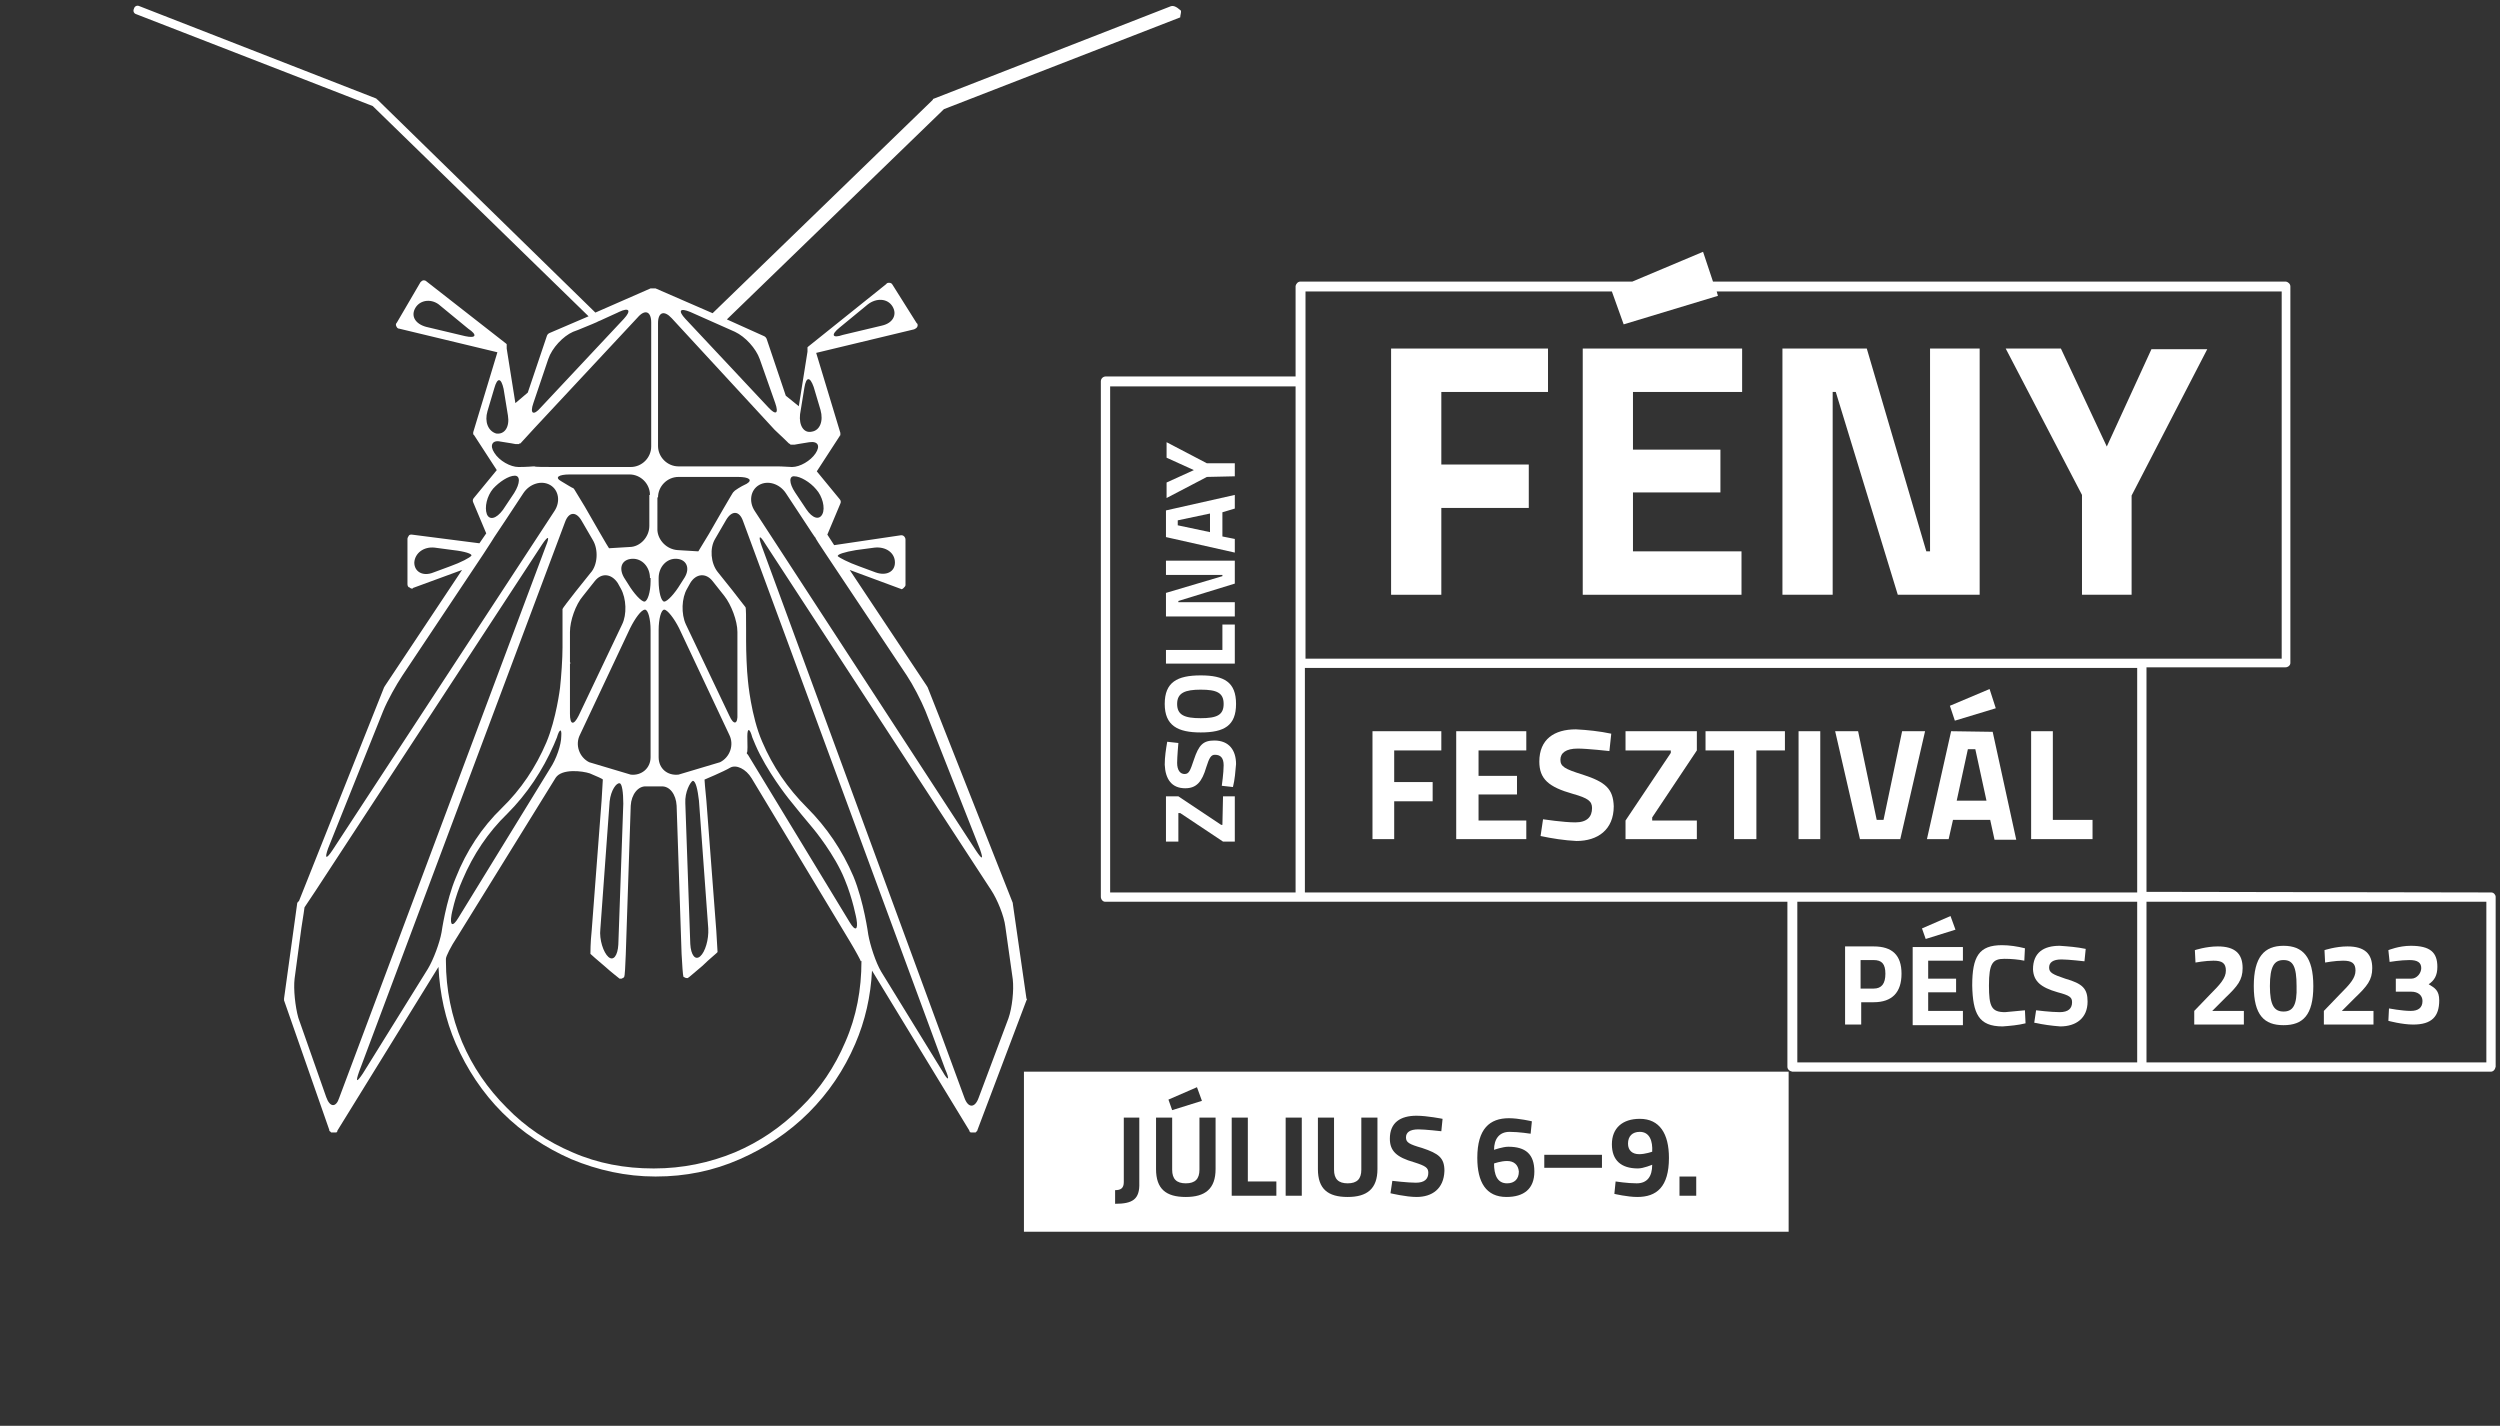 <?xml version="1.0" encoding="utf-8"?>
<!-- Generator: Adobe Illustrator 26.0.1, SVG Export Plug-In . SVG Version: 6.00 Build 0)  -->
<svg version="1.1" xmlns="http://www.w3.org/2000/svg" xmlns:xlink="http://www.w3.org/1999/xlink" x="0px" y="0px"
	 viewBox="0 0 403.1 229.9" style="enable-background:new 0 0 403.1 229.9;" xml:space="preserve">
<rect x="0" y="0" width="403.1" height="229.9" fill="#333333" stroke="none"/>
<style type="text/css">
	.st0{fill:#FFFFFF;}
</style>
<g id="Layer_1">
	<g>
		<path class="st0" d="M331.8,160L331.8,160c1.9,0.5,2.3,0.8,2.3,1.6c0,1-0.6,1.6-2,1.6s-3.8-0.3-3.8-0.3l-0.3,2
			c1.4,0.3,2.8,0.5,4.2,0.6c2.5,0,4.4-1.3,4.4-4c0-2.1-0.8-2.9-3.6-3.7c-2.1-0.7-2.6-1-2.6-1.8s0.6-1.3,2-1.3c1.1,0,3.7,0.3,3.7,0.3
			l0.2-2c-1.4-0.3-2.8-0.4-4.2-0.5c-2.6,0-4.3,1.1-4.3,3.8C327.9,158.2,329,159.2,331.8,160z"/>
		<path class="st0" d="M322.9,165.5L322.9,165.5c1.3-0.1,2.5-0.2,3.7-0.5l-0.1-2.1c-1.1,0.1-2.1,0.2-3.2,0.3c-2.2,0-2.6-0.9-2.6-4.3
			c0-3.6,0.6-4.3,2.5-4.3c1.1,0,2.2,0.1,3.2,0.3l0.1-2c-1.2-0.3-2.5-0.5-3.7-0.5c-3.7,0-4.8,1.8-4.8,6.5
			C318.1,163.4,319,165.5,322.9,165.5z"/>
		<path class="st0" d="M314.6,117.9l-3.9,17.4h3.5l0.7-3.1h6l0.7,3.2h3.5l-3.8-17.4L314.6,117.9L314.6,117.9z M315.5,129.1l1.8-8.3
			l0,0h1.2l1.8,8.3H315.5z"/>
		<polygon class="st0" points="331,117.9 327.5,117.9 327.5,135.3 337.4,135.3 337.4,132.2 331,132.2 		"/>
		<polygon class="st0" points="315.3,149.9 314.5,147.7 309.9,149.7 310.5,151.4 		"/>
		<path class="st0" d="M300,161.6L300,161.6h2.1c3,0,4.5-1.6,4.5-4.6s-1.5-4.4-4.5-4.4h-4.6v12.6h2.6v-3.6H300z M300,154.8h2.1
			c1.3,0,1.9,0.6,1.9,2.2c0,1.6-0.6,2.4-1.9,2.4H300V154.8z"/>
		<path class="st0" d="M401.7,143.9L401.7,143.9l-55.6-0.1v-36.2h22.4c0.4,0,0.8-0.3,0.8-0.7l0,0V46.2c0-0.4-0.3-0.7-0.7-0.8l0,0
			h-92.4l-1.6-4.8l-11.4,4.8h-53.5c-0.4,0-0.7,0.3-0.8,0.7l0,0v14.6h-30.6c-0.4,0-0.8,0.3-0.8,0.8v83.1c0,0.4,0.3,0.8,0.7,0.8l0,0
			h110V172c0,0.4,0.3,0.7,0.8,0.8h112.6c0.4,0,0.7-0.3,0.8-0.8v-27.4C402.4,144.3,402.1,143.9,401.7,143.9z M208.9,106.9v37H179
			V62.3h29.9V106.9z M210.4,47h49.5l1.9,5.3l15.2-4.6l-0.2-0.7h91.1v59.2H210.5l0,0V47H210.4z M210.4,143.9v-36.2h134.2v36.2H210.4z
			 M344.6,171.3h-54.8v-25.9h54.8V171.3z M400.9,171.3h-54.8v-25.9h54.8V171.3z"/>
		<polygon class="st0" points="316.5,163 310.9,163 310.9,160 315.4,160 315.4,157.8 310.9,157.8 310.9,154.9 316.5,154.9 
			316.5,152.7 308.4,152.7 308.4,165.3 316.5,165.3 		"/>
		<polygon class="st0" points="335.7,95.9 343.7,95.9 343.7,79.9 355.9,56.3 346.9,56.3 339.7,72 332.3,56.2 323.4,56.2 335.7,79.8 
					"/>
		<polygon class="st0" points="295.5,63.2 296,63.2 306,95.9 319.2,95.9 319.2,56.2 311.2,56.2 311.2,88.9 310.6,88.9 301,56.2 
			287.4,56.2 287.4,95.9 295.5,95.9 		"/>
		<path class="st0" d="M199.1,82v-2.2L188,82.3v4.3l11.1,2.5v-2.2l0,0l-2-0.4v-3.9L199.1,82z M189.9,84.7v-0.8l5.2-1.1v3l0,0
			L189.9,84.7z"/>
		<polygon class="st0" points="197.1,133 196.9,133 190,128.4 188,128.4 188,135.7 190,135.7 190,131.1 190.3,131.1 197.2,135.7 
			199.1,135.7 199.1,128.4 197.2,128.4 		"/>
		<polygon class="st0" points="188.1,77.8 188.1,80.3 194.6,76.9 199.1,76.8 199.1,74.7 194.6,74.7 188.1,71.3 188.1,73.8 
			192.5,75.8 		"/>
		<path class="st0" d="M193.6,118.1L193.6,118.1c3.8,0,5.7-1.1,5.7-4.6s-1.9-4.6-5.7-4.6s-5.8,1.1-5.8,4.6S189.9,118.1,193.6,118.1z
			 M193.6,111.2L193.6,111.2c2.6,0,3.7,0.5,3.7,2.3s-1.1,2.3-3.7,2.3s-3.8-0.5-3.8-2.3S191.1,111.2,193.6,111.2z"/>
		<path class="st0" d="M191.1,127.1L191.1,127.1c1.8,0,2.7-1,3.4-3.4c0.5-1.6,0.8-2,1.4-2c0.9,0,1.4,0.5,1.4,1.7s-0.3,3.3-0.3,3.3
			l1.8,0.2c0.3-1.2,0.4-2.5,0.5-3.7c0-2.2-1.1-3.8-3.5-3.8c-1.8,0-2.5,0.7-3.3,3.1c-0.6,1.8-0.8,2.3-1.5,2.3s-1.2-0.6-1.2-1.8
			c0-0.9,0.2-3.2,0.2-3.2l-1.8-0.2c-0.2,1.2-0.4,2.4-0.4,3.7C187.9,125.6,188.9,127.1,191.1,127.1z"/>
		<polygon class="st0" points="199.1,100.7 197.1,100.7 197.1,104.8 188,104.8 188,107 199.1,107 		"/>
		<polygon class="st0" points="199.1,97.1 190,97.1 190,96.9 199.1,94.1 199.1,90.4 188,90.4 188,92.7 197.1,92.7 197.1,92.9 
			188,95.6 188,99.4 199.1,99.4 		"/>
		<path class="st0" d="M255.2,124.9c-2.9-0.9-3.6-1.3-3.6-2.4s0.9-1.8,2.8-1.8c1.5,0,5.1,0.4,5.1,0.4l0.3-2.8
			c-1.9-0.4-3.8-0.6-5.7-0.7c-3.5,0-5.9,1.6-5.9,5.2c0,2.8,1.5,4.1,5.4,5.2l0,0c2.5,0.7,3.1,1.2,3.1,2.3c0,1.4-0.8,2.3-2.7,2.3
			s-5.2-0.5-5.2-0.5l-0.4,2.7c1.9,0.4,3.8,0.7,5.8,0.8c3.4,0,6-1.8,6-5.6C260.1,127.2,258.9,126.1,255.2,124.9z"/>
		<polygon class="st0" points="262.1,121 269.4,121 269.4,121.4 262.1,132.3 262.1,135.3 273.6,135.3 273.6,132.3 266.4,132.3 
			266.4,131.8 273.6,121 273.6,117.9 262.1,117.9 		"/>
		<polygon class="st0" points="275,121 279.6,121 279.6,135.3 283.2,135.3 283.2,121 287.8,121 287.8,117.9 275,117.9 		"/>
		<polygon class="st0" points="303.7,132.2 302.6,132.2 299.6,117.9 295.9,117.9 299.9,135.3 306.4,135.3 310.4,117.9 306.7,117.9 
					"/>
		<rect x="290" y="117.9" class="st0" width="3.5" height="17.4"/>
		<polygon class="st0" points="321.8,114.2 320.8,111.1 314.4,113.8 315.2,116.2 		"/>
		<polygon class="st0" points="232.4,81.9 246.5,81.9 246.5,74.9 232.4,74.9 232.4,63.2 249.6,63.2 249.6,56.2 224.3,56.2 
			224.3,95.9 232.4,95.9 		"/>
		<polygon class="st0" points="280.8,88.9 263.3,88.9 263.3,79.4 277.4,79.4 277.4,72.5 263.3,72.5 263.3,63.2 280.9,63.2 
			280.9,56.2 255.2,56.2 255.2,95.9 280.8,95.9 		"/>
		<polygon class="st0" points="234.8,135.3 246.1,135.3 246.1,132.3 238.4,132.3 238.4,128.1 244.6,128.1 244.6,125.1 238.4,125.1 
			238.4,121 246.1,121 246.1,117.9 234.8,117.9 		"/>
		<polygon class="st0" points="221.3,135.3 224.8,135.3 224.8,129.2 231,129.2 231,126.1 224.8,126.1 224.8,121 232.4,121 
			232.4,117.9 221.3,117.9 		"/>
	</g>
	<path class="st0" d="M358.8,160.9c2-1.9,2.8-2.9,2.8-4.8c0-2.3-1.2-3.5-4-3.5c-1.9,0-3.7,0.6-3.7,0.6l0.1,2c0,0,1.6-0.3,2.9-0.3
		c1.4,0,2,0.4,2,1.6c0,1.2-0.9,2.2-2.5,3.8l-2.6,2.7v2.2h8v-2.2h-5.1L358.8,160.9z"/>
	<path class="st0" d="M368.2,152.5c-3.1,0-4.8,1.8-4.8,6.5s1.7,6.3,4.8,6.3c3.1,0,4.8-1.6,4.8-6.3S371.3,152.5,368.2,152.5z
		 M368.2,163.1c-1.5,0-2.2-1-2.2-4.1c0-3.2,0.7-4.2,2.2-4.2c1.5,0,2.1,1,2.1,4.2C370.4,162.1,369.7,163.1,368.2,163.1z"/>
	<path class="st0" d="M379.7,160.9c2-1.9,2.8-2.9,2.8-4.8c0-2.3-1.2-3.5-4-3.5c-1.9,0-3.7,0.6-3.7,0.6l0.1,2c0,0,1.6-0.3,2.9-0.3
		c1.4,0,2,0.4,2,1.6c0,1.2-0.9,2.2-2.5,3.8l-2.6,2.7v2.2h8v-2.2h-5.1L379.7,160.9z"/>
	<path class="st0" d="M391.6,158.7c0.9-0.6,1.4-1.4,1.4-2.8c0-2.3-1.1-3.4-4.3-3.4c-1.9,0-3.6,0.7-3.6,0.7l0.2,1.9
		c0,0,1.8-0.3,3.2-0.3c1.3,0,1.9,0.4,1.9,1.3c0,0.8-0.7,1.7-1.6,1.7h-2.5v2.1h2.5c1.1,0,1.8,0.6,1.8,1.5c0,1.1-0.7,1.6-1.9,1.6
		c-1.4,0-3.5-0.4-3.5-0.4l-0.1,2c0,0,2.2,0.6,4,0.6c3,0,4.2-1.3,4.2-3.9C393.3,159.7,392.6,159.3,391.6,158.7z"/>
	<g>
		<path class="st0" d="M264.4,182.5c-1.2,0-1.9,0.7-1.9,1.9c0,1.1,0.7,1.7,1.8,1.7c1,0,2.1-0.4,2.1-0.4
			C266.5,184,266,182.5,264.4,182.5z"/>
		<path class="st0" d="M243,187.2c-1,0-2.1,0.4-2.1,0.4c0,1.8,0.5,3.2,2.1,3.2c1.2,0,1.9-0.7,1.9-1.9
			C244.8,187.8,244.1,187.2,243,187.2z"/>
		<path class="st0" d="M165.1,172.8v25.8h123.3v-25.8H165.1z M193,175.3l0.8,2.2l-4.8,1.5l-0.6-1.7L193,175.3z M179.8,194.1v-2.2
			c0.9,0,1.4-0.3,1.4-1.3v-10.4h2.5l0,10.5C183.8,193.4,182.6,194.1,179.8,194.1z M196,188.5c0,3.2-1.7,4.5-4.8,4.5
			c-3.2,0-4.8-1.3-4.8-4.5v-8.3h2.6v8.4c0,1.5,0.7,2.2,2.2,2.2s2.2-0.7,2.2-2.2v-8.4h2.6V188.5z M205.8,192.8h-7.2v-12.6h2.6v10.3
			h4.6V192.8z M209.9,192.8h-2.6v-12.6h2.6V192.8z M222.1,188.5c0,3.2-1.7,4.5-4.8,4.5c-3.2,0-4.8-1.3-4.8-4.5v-8.3h2.6v8.4
			c0,1.5,0.7,2.2,2.2,2.2s2.2-0.7,2.2-2.2v-8.4h2.6V188.5z M228.4,193c-1.7,0-4.2-0.6-4.2-0.6l0.3-2c0,0,2.5,0.3,3.8,0.3
			c1.4,0,2-0.6,2-1.6c0-0.8-0.4-1.1-2.3-1.7c-2.8-0.8-3.9-1.8-3.9-3.8c0-2.6,1.7-3.7,4.3-3.7c1.7,0,4.2,0.5,4.2,0.5l-0.2,2
			c0,0-2.6-0.3-3.7-0.3c-1.4,0-2,0.5-2,1.3c0,0.8,0.5,1.1,2.6,1.7c2.7,0.9,3.6,1.6,3.6,3.7C232.8,191.7,230.9,193,228.4,193z
			 M242.9,193c-3.3,0-4.7-2.4-4.7-6.3c0-4.7,2-6.4,5.1-6.4c1.6,0,3.7,0.5,3.7,0.5l-0.2,2c0,0-1.9-0.3-3.4-0.3
			c-1.7,0-2.5,1.2-2.5,2.9c0,0,1.4-0.5,2.3-0.5c2.8,0,4.2,1.2,4.2,4C247.4,191.7,245.7,193,242.9,193z M258.3,188.3H249v-2.1h9.3
			V188.3z M264,193c-1.6,0-3.7-0.5-3.7-0.5l0.2-2c0,0,1.9,0.3,3.4,0.3c1.7,0,2.5-1.1,2.5-3c0,0-1.4,0.6-2.3,0.6
			c-2.7,0-4.2-1.3-4.2-3.9c0-2.6,1.7-4.1,4.5-4.1c3.2,0,4.7,2.4,4.7,6.3C269.1,191.4,267.1,193,264,193z M273.5,192.8h-2.7v-3.1h2.7
			V192.8z"/>
	</g>
</g>
<g id="Layer_2">
	<path class="st0" d="M188.8,1l-38.2,14.9c-0.1,0-0.2,0.1-0.2,0.2l-35.5,34.4l-9.2-4h-0.1c0,0,0,0-0.1,0c0,0,0,0-0.1,0
		c0,0,0,0-0.1,0c0,0,0,0-0.1,0c0,0,0,0-0.1,0c0,0,0,0-0.1,0h-0.1l-8.9,3.9L60.9,16.1c-0.1-0.1-0.2-0.1-0.2-0.2L22.5,1
		c-0.4-0.2-0.8,0-0.9,0.4c-0.2,0.4,0,0.8,0.4,0.9l38.1,14.8L94.9,51l-6.3,2.7c-0.2,0.1-0.3,0.2-0.4,0.4l-3.1,9.2L83.1,65l-1.4-8.8
		v-0.1c0,0,0,0,0-0.1c0,0,0,0,0-0.1c0,0,0,0,0-0.1c0,0,0,0,0-0.1c0,0,0,0,0-0.1c0,0,0,0,0-0.1c0,0,0,0-0.1-0.1l-12.8-10
		c-0.2-0.2-0.4-0.2-0.5-0.2c-0.2,0-0.4,0.2-0.5,0.3L64,52c-0.2,0.2-0.2,0.4-0.1,0.6c0.1,0.2,0.2,0.4,0.5,0.4l15.8,3.8l-3.9,12.9
		c0,0,0,0,0,0.1v0.1v0.1V70c0,0,0,0.1,0.1,0.1l3.7,5.7l-3.7,4.5c-0.2,0.2-0.2,0.5-0.1,0.7l2.1,5l-1.1,1.6l-10.9-1.4
		c-0.2,0-0.4,0-0.5,0.2s-0.2,0.3-0.2,0.5v7.3c0,0.2,0.1,0.5,0.3,0.5c0.2,0.1,0.2,0.2,0.4,0.2c0.1,0,0.2,0,0.2-0.1l7.9-2.9L62,110.7
		c0,0.1-0.1,0.1-0.1,0.2l-13.7,34.4c-0.2,0.1-0.3,0.3-0.3,0.5L45.8,161c0,0.1,0,0.2,0,0.3l7.3,20.9c0,0,0,0,0,0.1c0,0,0,0.1,0.1,0.1
		l0.1,0.1l0.1,0.1c0,0,0,0,0.1,0c0,0,0,0,0.1,0h0.1h0.1h0.1h0.1c0,0,0,0,0.1,0h0.1c0.1,0,0.1-0.1,0.2-0.2c0,0,0,0,0-0.1l16.3-26.4
		c0.2,4.3,1.1,8.5,2.8,12.4c1.8,4.1,4.3,7.9,7.5,11.1c3.2,3.2,7,5.7,11.1,7.5c4.3,1.8,8.9,2.8,13.5,2.8h0.1h0.1
		c4.7,0,9.2-0.9,13.5-2.8c4.1-1.8,7.9-4.3,11.1-7.5c3.2-3.2,5.7-6.9,7.5-11.1c1.6-3.7,2.5-7.7,2.7-11.8l15.7,25.8c0,0,0,0,0,0.1
		c0.1,0.1,0.1,0.1,0.2,0.2h0.1c0,0,0,0,0.1,0h0.1h0.1h0.1h0.1c0,0,0,0,0.1,0c0,0,0,0,0.1,0l0.1-0.1l0.1-0.1c0,0,0-0.1,0.1-0.1
		c0,0,0,0,0-0.1l7.9-20.9c0.1-0.1,0.1-0.2,0-0.3l-2.2-15.3v-0.1l-13.7-34.7c0-0.1-0.1-0.1-0.1-0.2l-12.5-18.8l8.1,3
		c0.1,0,0.2,0.1,0.2,0.1c0.2,0,0.3-0.1,0.4-0.2c0.2-0.2,0.3-0.3,0.3-0.5V87c0-0.2-0.1-0.4-0.2-0.5c-0.2-0.2-0.4-0.2-0.5-0.2
		l-10.8,1.6l-1.1-1.7l2.1-5c0.1-0.2,0.1-0.5-0.1-0.7l-3.7-4.5l3.7-5.7c0,0,0-0.1,0.1-0.1v-0.1V70v-0.1c0,0,0,0,0-0.1l-3.9-12.9
		l15.8-3.8c0.2-0.1,0.4-0.2,0.5-0.4c0.1-0.2,0.1-0.5-0.1-0.6l-3.9-6.2c-0.1-0.2-0.3-0.3-0.5-0.3c-0.2,0-0.4,0-0.5,0.2l-12.6,10.1
		c0,0,0,0-0.1,0.1c0,0,0,0,0,0.1c0,0,0,0,0,0.1c0,0,0,0,0,0.1c0,0,0,0,0,0.1c0,0,0,0,0,0.1c0,0,0,0,0,0.1v0.1l-1.4,8.8l-2.1-1.7
		l-3.1-9.2c-0.1-0.2-0.2-0.3-0.4-0.4l-6-2.7l35-33.9l38.1-14.8c0-0.4,0.2-0.8,0.1-1.1C189.6,1,189.2,0.9,188.8,1z M75,54.2l-6.3-1.5
		c-1.8-0.5-2.5-1.8-1.7-3.1s2.7-1.5,4-0.3l4.5,3.7C77,54,76.8,54.6,75,54.2z M135.4,52.8l4.5-3.7c1.4-1.1,3.2-1,4,0.3
		c0.8,1.3,0.1,2.7-1.7,3.1l-6.3,1.5C134.2,54.6,133.9,54,135.4,52.8z M106.1,80.2c0-1.8,1.5-3.3,3.3-3.3h9.6c1.8,0,2.4,0.5,1.4,1.1
		c-1.1,0.5-1.9,1.1-1.9,1.1l-0.1,0.1l-0.1,0.1c-0.1,0-0.8,1.3-1.7,2.8l-2.3,4c-0.9,1.5-1.7,2.8-1.7,2.8s-1.5-0.1-3.3-0.2
		c-1.8-0.1-3.2-1.6-3.3-3.2V80.2z M109.4,124.9c-1.8,0.2-3.2-1-3.2-2.8v-20.5c0-1.8,0.4-3.3,0.9-3.3c0.5,0,1.6,1.4,2.4,3l8.1,17.2
		c0.8,1.6,0.1,3.6-1.5,4.4L109.4,124.9z M112.7,129.1l1.5,20.6c0.1,1.8-0.5,3.8-1.3,4.5c-0.8,0.7-1.5-0.2-1.6-2l-0.8-22.7
		c-0.1-1.8,0.8-3.4,1.2-3.6C112.2,125.9,112.5,127.4,112.7,129.1z M106.2,93.7v-0.5c0-1.8,1.3-3.2,2.9-3.1c1.6,0.1,2.2,1.5,1.3,3
		l-0.7,1.1c-0.9,1.5-2.1,2.8-2.6,2.8C106.6,97,106.2,95.4,106.2,93.7z M117.6,115.4l-7-14.7c-0.8-1.7-0.7-4.3,0.2-5.8l0.5-0.9
		c0.9-1.5,2.5-1.7,3.6-0.3l1.9,2.4c1.1,1.4,2.1,4,2.1,5.8v13.2C119,116.8,118.3,117,117.6,115.4z M95,122.9
		c-1.6-0.8-2.3-2.8-1.5-4.4l8.1-17.2c0.8-1.6,1.8-3,2.4-3c0.5,0,0.9,1.5,0.9,3.3v20.5c0,1.8-1.5,3-3.2,2.8L95,122.9z M100.5,129.6
		l-0.8,22.7c-0.1,1.8-0.8,2.7-1.6,2c-0.8-0.7-1.5-2.8-1.3-4.5l1.5-20.6c0.2-1.8,1.1-3,1.6-2.9C100.3,126.3,100.5,127.8,100.5,129.6z
		 M91.9,106.7C91.9,106.6,91.9,106.6,91.9,106.7c0-0.2,0-1.6,0-3.4v-1.4c0-1.8,0.9-4.4,2.1-5.8l1.9-2.4c1.1-1.4,2.7-1.2,3.7,0.3
		l0.5,0.9c0.9,1.6,1,4.2,0.2,5.8l-7,14.7c-0.8,1.6-1.4,1.5-1.4-0.3v-4.2c0-1.8,0-3.5,0-3.9C92,107,92,107,91.9,106.7z M96.6,85.7
		l-2.3-4c-0.9-1.5-1.7-2.8-1.7-2.8l-0.1-0.1c0-0.1-0.1-0.1-0.1-0.1c-0.1,0-0.9-0.5-1.9-1.1c-1.1-0.6-0.5-1.1,1.4-1.1h9.6
		c1.8,0,3.3,1.5,3.3,3.3h-0.1v5c0,1.8-1.5,3.4-3.2,3.4c-1.8,0.1-3.3,0.2-3.3,0.2S97.5,87.3,96.6,85.7z M103.9,97
		c-0.5,0-1.7-1.3-2.6-2.8l-0.7-1.1c-0.9-1.6-0.3-2.9,1.3-3c1.6-0.1,2.9,1.3,2.9,3.1h0.1v0.5C104.9,95.5,104.4,97,103.9,97z M86,65
		l2.4-7.1c0.6-1.8,2.4-3.7,4-4.4l0.8-0.3c1.7-0.7,3.2-1.3,3.3-1.4c0.1,0,1.5-0.7,3.1-1.4l0.2-0.1c1.7-0.8,2-0.2,0.8,1.1L87.2,65.7
		C86,67.1,85.4,66.7,86,65z M78.6,66.3l1.1-3.7c0.5-1.8,1.1-1.7,1.5,0.1l0.7,4.3c0.3,1.8-0.5,3.1-1.9,2.9
		C78.7,69.5,78.1,68,78.6,66.3z M79.7,73c-0.8-1.2-0.3-2.1,1-1.8c1.4,0.2,2.4,0.4,2.4,0.4h0.1c0.1,0,0.1,0,0.2,0c0.1,0,0.1,0,0.1,0
		h0.1c0.1,0,0.1,0,0.1,0c0-0.1,0.1-0.1,0.1-0.1c0.1,0,0.1,0,0.1,0c0.1-0.1,0.1-0.1,0.1-0.1s1-1.1,2.2-2.4l16.6-17.8
		c1.2-1.4,2.2-1,2.2,0.8V72c0,1.8-1.5,3.3-3.3,3.3H89.6c-1.8,0-3.4,0-3.4-0.1c0,0,0,0-0.1,0H86c0,0-1.1,0.1-2.4,0.1
		C82.3,75.3,80.5,74.3,79.7,73z M79.5,78.8c1-1.1,2.5-2.1,3.5-2.1c0.9,0,0.9,1.2-0.1,2.8l-1.8,2.7c-1.1,1.5-2.2,1.7-2.6,0.7
		C78.1,81.8,78.5,80,79.5,78.8z M72.6,91.3l-2.7,1c-1.7,0.7-3.1-0.1-3.1-1.6c0.1-1.5,1.5-2.6,3.3-2.4l3,0.4c1.8,0.2,3.1,0.6,2.9,0.9
		C75.8,89.9,74.3,90.7,72.6,91.3z M52.9,136.8l8.9-22.2c0.7-1.7,2.1-4.2,3.1-5.7l13-19.5c1-1.5,1.8-2.8,1.8-2.8s0.8-1.2,1.8-2.7
		l2.9-4.4c1-1.5,2.9-2.1,4.3-1.3c1.4,0.8,1.7,2.7,0.7,4.2l-35.8,54.7C52.6,138.6,52.3,138.5,52.9,136.8z M52.6,176.9l-4.5-12.8
		c-0.5-1.8-0.8-4.6-0.6-6.3l1.1-8.2c0.3-1.8,0.5-3.3,0.5-3.3s0.8-1.2,1.8-2.7l36.5-55.8c1-1.5,1.3-1.4,0.6,0.3l-33.3,88.9
		C54.2,178.6,53.2,178.6,52.6,176.9z M69,156.2l-10.5,16.9c-1,1.5-1.2,1.4-0.6-0.3l33.2-88.6c0.6-1.7,1.8-1.8,2.7-0.2l1.8,3.1
		c0.9,1.5,0.8,4-0.4,5.3l-2.4,3c-1.1,1.4-2.1,2.7-2.1,2.8c0,0.1,0,1.6,0,3.4v2.8c0,1.8-0.2,4.7-0.4,6.5c0,0-0.6,5-2.2,8.8
		c-1.7,4-4.1,7.6-7.2,10.6c-3.2,3.1-5.7,6.9-7.4,11.2c-1.6,3.8-2.3,8.8-2.3,8.8C70.9,152,69.9,154.7,69,156.2z M90.5,118.7
		c0,1.4-0.8,3.7-1.8,5.2L73.9,148c-0.9,1.5-1.4,1.3-1.1-0.5c0,0,0.5-2.8,1.8-5.7c1.7-4,4.1-7.6,7.2-10.6c3.2-3.2,5.7-7,7.5-11.1
		c0.5-1.2,0.5-1.2,0.5-1.2C90.2,117.5,90.6,117.4,90.5,118.7z M138.9,155c0,4.5-0.8,8.9-2.6,13c-1.7,4-4.1,7.6-7.2,10.6
		c-3.1,3.1-6.6,5.5-10.6,7.2c-4.1,1.7-8.5,2.6-13,2.6c-0.1,0-0.2,0-0.2,0c-4.5,0-8.9-0.8-13-2.6c-4-1.7-7.6-4.1-10.6-7.2
		c-3.1-3.1-5.5-6.6-7.2-10.6c-1.7-4.1-2.6-8.5-2.6-13c0-0.4,0-0.4,0-0.4c0-0.4,0.8-2,1.8-3.5l15.9-25.7c1-1.5,4.3-1.1,5.5-0.7
		c1.2,0.5,2.1,0.9,2.1,1c0,0.1-0.1,1.6-0.2,3.4l-1.6,21c-0.2,1.8-0.2,3.6-0.2,3.7c0.1,0.1,1.1,1,2.3,2c1.1,1,2.3,1.9,2.4,2
		c0,0,0,0,0.2,0c0.2,0,0.2,0,0.3-0.1c0.2-0.1,0.2-0.1,0.2-0.1c0.2-0.2,0.2-2,0.3-3.7l0.8-24c0.1-1.8,1.2-3.2,2.5-3.1c0,0,0,0,1.2,0
		c1.2,0,1.2,0,1.2,0c1.4-0.1,2.4,1.3,2.5,3.1l0.8,23.9c0.1,1.8,0.2,3.4,0.3,3.7c0,0,0,0,0.2,0.1c0.2,0.1,0.2,0.1,0.3,0.1
		c0.2,0,0.2,0,0.2,0c0.2-0.1,1.2-1,2.4-2c1.1-1.1,2.4-2.1,2.4-2.2c0-0.1-0.1-1.7-0.2-3.4l-1.6-21c-0.2-1.8-0.3-3.4-0.3-3.4
		c0,0,3.1-1.3,4.1-1.9c1-0.6,2.6,0.2,3.5,1.7l15.9,26.4c0.9,1.5,1.7,3,1.7,3.1C138.9,154.9,138.9,154.9,138.9,155z M120.5,118.7
		c0-1.4,0.4-1.3,0.8,0.2c0,0,0,0,0.5,1.2c1.8,4.2,5.3,8.6,5.3,8.6c1.1,1.4,3,3.7,4.1,5c0,0,3.4,4.1,5,8.1c1.3,3.1,1.9,6.4,1.9,6.4
		c0.3,1.8-0.2,2-1.1,0.5l-14.7-24.2c-0.9-1.5-1.7-2.8-1.7-2.8c-0.1-0.1-0.2-0.2-0.2-0.3C120.6,121.3,120.5,120,120.5,118.7z
		 M152,172.8l-9.9-16.1c-0.9-1.5-1.8-4.3-2.1-6c0,0-0.7-5.3-2.4-9.4c-1.8-4.2-4.3-7.9-7.5-11.1c-3.1-3.1-5.5-6.6-7.2-10.6
		c-1.8-4.1-2.3-9.8-2.3-9.8c-0.2-1.8-0.3-4.7-0.3-6.5v-1.8c0-1.8,0-3.5-0.1-3.6c-0.1-0.1-1-1.3-2.1-2.7l-2.4-3
		c-1.1-1.4-1.3-3.8-0.4-5.3l1.8-3.1c0.9-1.5,2.1-1.5,2.7,0.2l32.6,88.4C153.2,174.2,152.9,174.4,152,172.8z M162.1,149.4l1.2,8.5
		c0.2,1.8-0.1,4.6-0.7,6.3l-4.8,12.8c-0.6,1.7-1.7,1.7-2.3,0L122.8,88c-0.6-1.7-0.3-1.8,0.6-0.3l36.4,55.8
		C160.8,145,161.9,147.7,162.1,149.4z M138,88.7l3-0.4c1.8-0.2,3.3,0.8,3.3,2.4c0,1.5-1.4,2.2-3.1,1.6l-2.7-1
		c-1.7-0.6-3.2-1.4-3.4-1.6C134.9,89.4,136.2,89,138,88.7z M133.2,89.4l13,19.5c1,1.5,2.3,4,3,5.7l8.8,22.3c0.6,1.7,0.4,1.8-0.6,0.3
		l-35.7-54.8c-1-1.5-0.7-3.4,0.7-4.2c1.4-0.8,3.3-0.2,4.3,1.3l2.9,4.4c1,1.5,1.8,2.8,1.9,2.8C131.4,86.7,132.2,87.9,133.2,89.4z
		 M131.6,78.9c1,1.1,1.5,3,1,4c-0.5,1-1.6,0.7-2.6-0.8l-1.8-2.7c-1-1.5-1-2.7-0.1-2.6C129,76.8,130.6,77.7,131.6,78.9z M129,66.8
		l0.7-4.3c0.3-1.8,0.9-1.8,1.5-0.1l1.1,3.7c0.5,1.8-0.1,3.3-1.4,3.5C129.6,69.9,128.8,68.6,129,66.8z M127.2,71.5
		C127.3,71.6,127.3,71.6,127.2,71.5c0.2,0.1,0.2,0.1,0.2,0.1c0,0.1,0.1,0.1,0.1,0.1c0.1,0,0.1,0,0.1,0h0.1c0.1,0,0.1,0,0.1,0
		c0.1,0,0.1,0,0.2,0h0.1c0,0,1.1-0.2,2.4-0.4c1.4-0.2,1.8,0.6,1,1.8c-0.8,1.2-2.5,2.2-3.8,2.2c-1.4-0.1-2.4-0.1-2.4-0.1H125
		c-0.1,0-0.1,0-0.1,0h-0.1c-0.1,0-0.1,0-0.1,0c-0.1,0-0.1,0-0.1,0s-1.5,0-3.3,0h-11.9c-1.8,0-3.3-1.5-3.3-3.3V52.1
		c0-1.8,1-2.1,2.2-0.8l16.6,18C126.2,70.5,127.2,71.5,127.2,71.5z M118.5,53.5c1.7,0.8,3.4,2.7,4,4.4L125,65c0.6,1.7,0.1,2-1.1,0.7
		l-13.4-14.3c-1.2-1.3-0.9-1.8,0.8-1.1L118.5,53.5z"/>
</g>
</svg>
